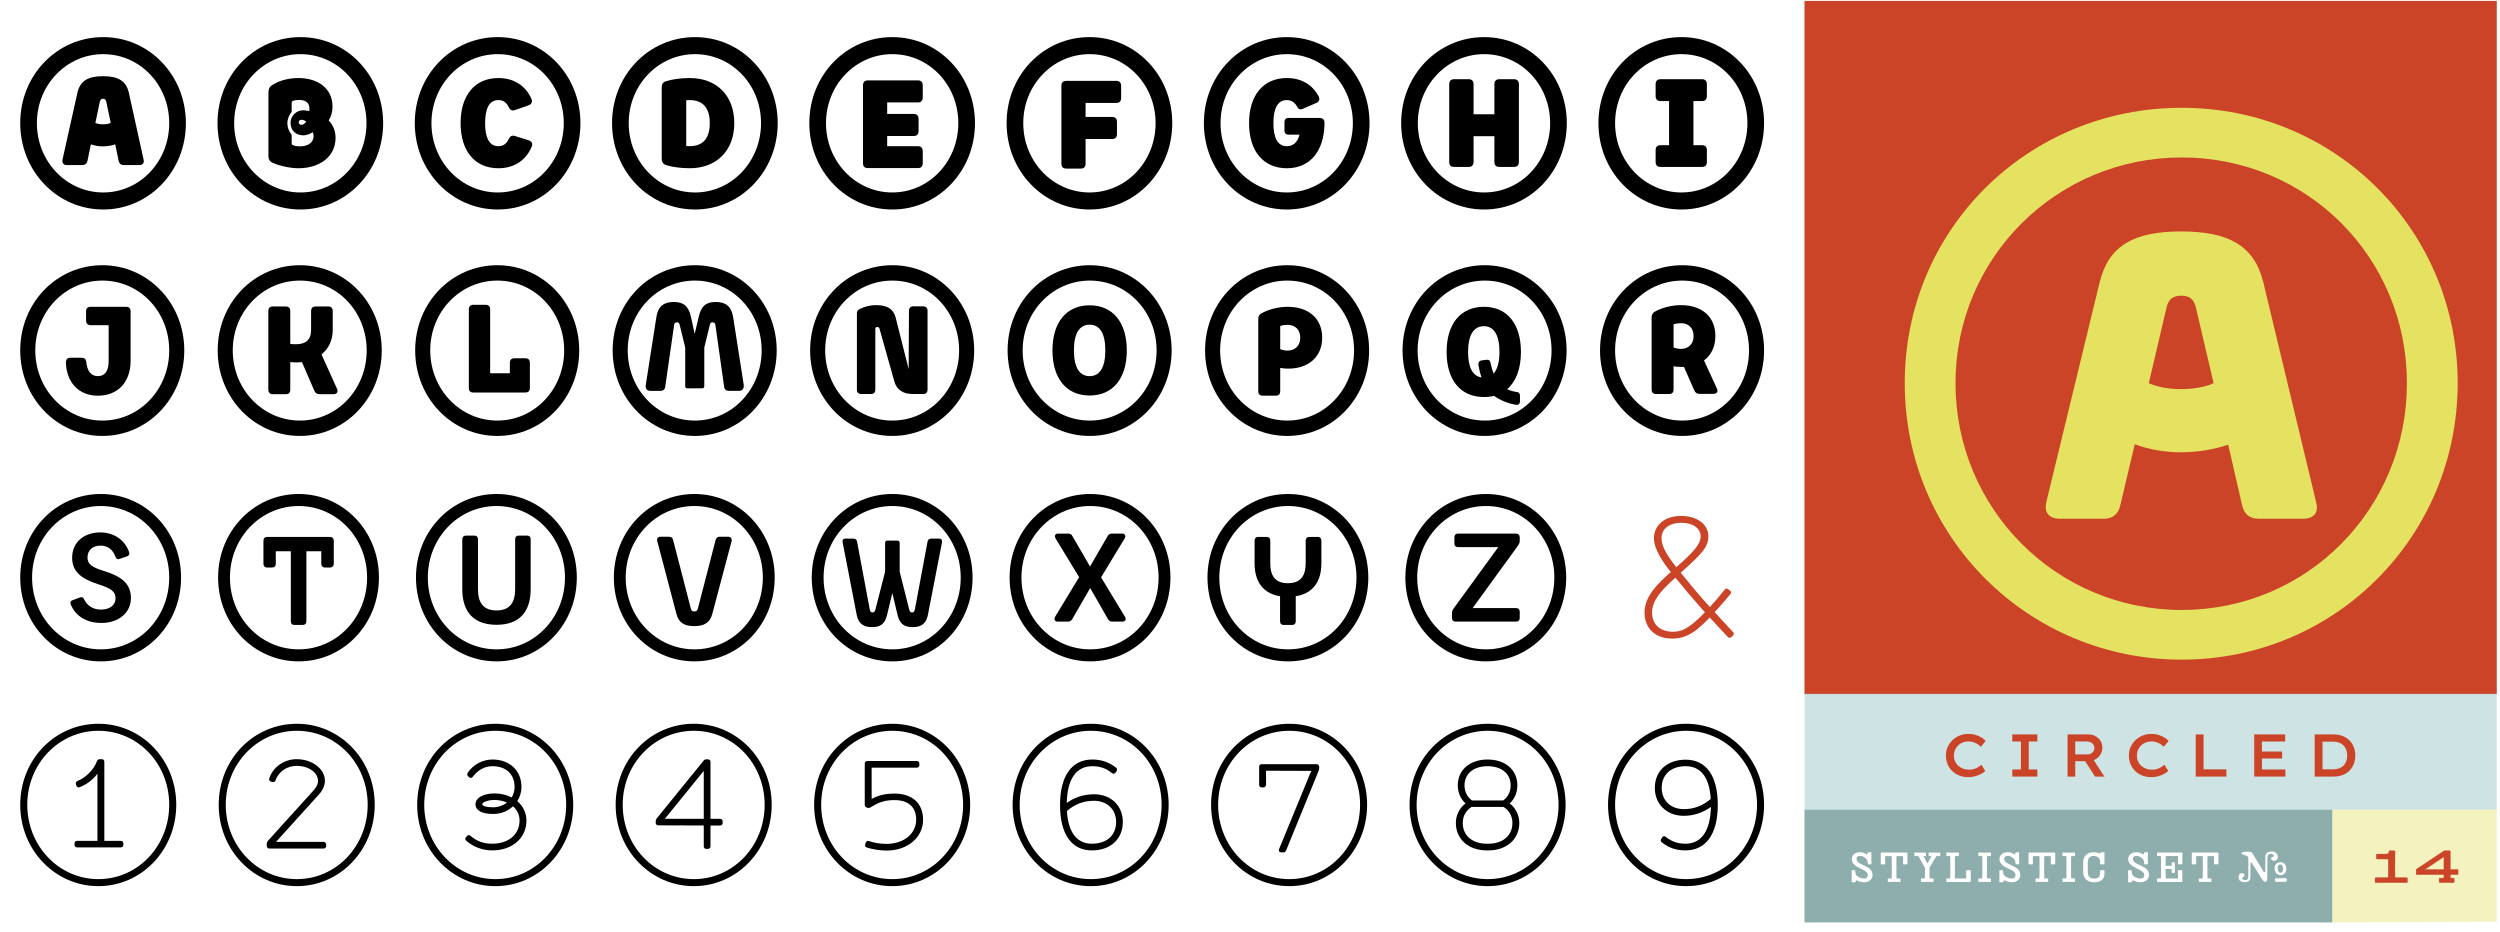 <?xml version="1.0" encoding="UTF-8"?>
<svg xmlns="http://www.w3.org/2000/svg" width="2200" height="820" xmlns:xlink="http://www.w3.org/1999/xlink" viewBox="0 0 2200 820">
  <defs>
    <filter id="e" data-name="drop-shadow-2" filterUnits="userSpaceOnUse">
      <feOffset dx="30.461" dy="30.461"/>
      <feGaussianBlur result="f" stdDeviation="9.747"/>
      <feFlood flood-color="#5e311d" flood-opacity=".2"/>
      <feComposite in2="f" operator="in"/>
      <feComposite in="SourceGraphic"/>
    </filter>
  </defs>
  <g id="a" data-name="Layer 1">
    <g>
      <path d="M90.825,32.655c40.46,0,72.744,33.517,72.744,75.707s-32.284,76-72.744,76S17.799,150.699,17.799,108.362,50.224,32.655,90.825,32.655ZM90.825,169.368c32.283,0,58.082-27.195,58.082-61.006s-25.799-60.712-58.082-60.712-58.364,27.049-58.364,60.712,25.939,61.006,58.364,61.006ZM55.017,140.409l13.111-58.801c2.397-10.731,9.728-14.553,22.556-14.553s20.301,3.822,22.697,14.553l12.97,58.801c.705,2.94-.705,4.851-3.665,4.851h-13.675c-2.538,0-4.088-1.323-4.652-3.822l-2.96-14.406c-3.384,1.176-7.19,1.764-10.714,1.764s-7.331-.588-10.714-1.764l-2.96,14.406c-.564,2.499-2.115,3.822-4.652,3.822h-13.534c-2.961,0-4.37-1.911-3.806-4.851ZM90.683,109.391c2.679,0,4.934-.441,6.767-1.176l-3.947-18.816c-.423-1.764-1.41-2.499-2.82-2.499s-2.396.735-2.819,2.499l-3.948,18.816c1.833.735,4.088,1.176,6.767,1.176Z" fill="#000" stroke-width="0"/>
      <path d="M264.427,32.655c40.46,0,72.744,33.517,72.744,75.707s-32.284,76-72.744,76-73.026-33.664-73.026-76,32.425-75.707,73.026-75.707ZM264.427,169.368c32.283,0,58.082-27.195,58.082-61.006s-25.799-60.712-58.082-60.712-58.364,27.049-58.364,60.712,25.939,61.006,58.364,61.006ZM239.756,143.202c-2.819-1.47-3.524-3.381-3.524-6.027v-55.567c0-2.793.564-4.851,3.102-6.615,6.062-3.969,14.239-6.321,23.402-6.321,17.199,0,29.887,9.261,29.887,25.138,0,4.704-1.269,8.82-3.383,12.201,3.665,3.822,6.062,8.967,6.062,15.289,0,16.317-13.675,26.754-32.707,26.754-8.177,0-18.186-2.646-22.838-4.851ZM266.824,97.042c1.551,0,3.384.294,5.357.735.141-.588.141-1.323.141-2.058,0-5.292-3.383-7.792-9.163-7.792-1.551,0-3.665.294-5.216.735-.846.294-1.269.882-1.269,1.911v7.791c-5.075,6.468-5.075,13.818,0,20.287v7.35c0,1.029.423,1.47,1.269,1.764,1.128.588,3.524,1.029,5.78,1.029,7.754,0,12.265-3.528,12.265-9.261,0-1.176-.282-2.205-.846-3.234-1.551,1.176-4.934,2.793-8.318,2.793-6.344,0-11.137-4.263-11.137-11.025,0-5.733,4.793-11.025,11.137-11.025ZM265.273,109.832c1.41,0,2.819-.882,4.229-2.793-1.551-1.176-2.82-1.617-4.088-1.617-1.551,0-2.538.882-2.538,2.205s.987,2.205,2.397,2.205Z" fill="#000" stroke-width="0"/>
      <path d="M438.03,32.655c40.46,0,72.744,33.517,72.744,75.707s-32.284,76-72.744,76-73.026-33.664-73.026-76,32.425-75.707,73.026-75.707ZM438.03,169.368c32.283,0,58.082-27.195,58.082-61.006s-25.799-60.712-58.082-60.712-58.364,27.049-58.364,60.712,25.939,61.006,58.364,61.006ZM405.323,108.362c0-24.549,12.547-39.691,33.271-39.691,13.534,0,23.825,6.615,29.041,18.229,1.128,2.646.141,4.851-2.397,5.733l-12.124,4.263c-2.538.882-4.229-.147-5.498-2.646-1.974-4.116-4.793-6.174-9.022-6.174-7.754,0-11.701,6.909-11.701,20.287s3.948,20.287,11.701,20.287c4.229,0,7.049-2.058,9.022-6.174,1.269-2.646,2.96-3.675,5.498-2.793l12.265,3.822c2.538.882,3.665,2.793,2.538,5.586-5.075,12.054-15.507,18.963-29.323,18.963-20.724,0-33.271-15.141-33.271-39.691Z" fill="#000" stroke-width="0"/>
      <path d="M611.632,32.655c40.46,0,72.744,33.517,72.744,75.707s-32.284,76-72.744,76-73.026-33.664-73.026-76,32.425-75.707,73.026-75.707ZM611.632,169.368c32.283,0,58.082-27.195,58.082-61.006s-25.799-60.712-58.082-60.712-58.364,27.049-58.364,60.712,25.939,61.006,58.364,61.006ZM586.538,145.407c-3.242-1.029-4.229-2.94-4.229-5.88v-62.476c0-2.793.846-4.704,3.806-5.586,5.639-1.764,13.111-2.793,20.864-2.793,23.402,0,39.191,15.142,39.191,39.691,0,24.403-15.789,39.691-39.191,39.691-7.754,0-15.225-1.029-20.441-2.646ZM606.698,128.648c11.701,0,17.904-6.615,17.904-20.287s-6.203-20.287-17.904-20.287c-.987,0-1.974.147-2.82.147v40.132c.846.147,1.833.294,2.82.294Z" fill="#000" stroke-width="0"/>
      <path d="M785.235,32.655c40.46,0,72.744,33.517,72.744,75.707s-32.284,76-72.744,76-73.026-33.664-73.026-76,32.425-75.707,73.026-75.707ZM785.235,169.368c32.283,0,58.082-27.195,58.082-61.006s-25.799-60.712-58.082-60.712-58.364,27.049-58.364,60.712,25.939,61.006,58.364,61.006ZM759.436,143.496v-68.356c0-2.793,1.41-4.41,4.229-4.41h44.125c2.82,0,4.229,1.617,4.229,4.41v10.584c0,2.793-1.41,4.41-4.229,4.41h-27.067v10.144h23.402c2.819,0,4.229,1.617,4.229,4.41v10.584c0,2.793-1.41,4.41-4.229,4.41h-23.402v8.967h27.067c2.82,0,4.229,1.617,4.229,4.41v10.437c0,2.94-1.41,4.41-4.229,4.41h-44.125c-2.82,0-4.229-1.47-4.229-4.41Z" fill="#000" stroke-width="0"/>
      <path d="M958.837,32.655c40.46,0,72.744,33.517,72.744,75.707s-32.283,76-72.744,76-73.025-33.664-73.025-76,32.424-75.707,73.025-75.707ZM958.837,169.368c32.284,0,58.083-27.195,58.083-61.006s-25.799-60.712-58.083-60.712-58.364,27.049-58.364,60.712,25.939,61.006,58.364,61.006ZM934.025,143.936v-68.356c0-2.793,1.41-4.41,4.229-4.41h44.125c2.82,0,4.229,1.617,4.229,4.41v10.584c0,2.793-1.41,4.41-4.229,4.41h-27.067v12.348h23.402c2.819,0,4.229,1.617,4.229,4.41v10.584c0,2.793-1.41,4.41-4.229,4.41h-23.402v21.609c0,2.94-1.41,4.41-4.229,4.41h-12.829c-2.819,0-4.229-1.47-4.229-4.41Z" fill="#000" stroke-width="0"/>
      <path d="M1132.439,32.655c40.46,0,72.744,33.517,72.744,75.707s-32.283,76-72.744,76-73.025-33.664-73.025-76,32.424-75.707,73.025-75.707ZM1132.439,169.368c32.284,0,58.083-27.195,58.083-61.006s-25.799-60.712-58.083-60.712-58.364,27.049-58.364,60.712,25.939,61.006,58.364,61.006ZM1099.169,108.362c0-24.549,12.547-39.691,33.27-39.691,12.688,0,22.416,5.733,27.914,16.023,1.41,2.646.423,4.851-1.974,5.88l-11.842,5.145c-2.538,1.176-4.088.147-5.216-2.058-1.833-3.528-4.934-5.586-8.882-5.586-7.895,0-11.842,6.909-11.842,20.287s3.947,20.287,11.842,20.287c5.498,0,9.446-3.381,11.137-10.144h-9.868c-2.115,0-3.383-1.47-3.383-3.528v-7.644c0-2.205,1.269-3.528,3.383-3.528h27.49c2.819,0,4.37,1.47,4.37,4.41-.141,24.697-12.688,39.838-33.129,39.838-20.723,0-33.27-15.141-33.27-39.691Z" fill="#000" stroke-width="0"/>
      <path d="M1306.042,32.655c40.46,0,72.744,33.517,72.744,75.707s-32.283,76-72.744,76-73.025-33.664-73.025-76,32.424-75.707,73.025-75.707ZM1306.042,169.368c32.284,0,58.083-27.195,58.083-61.006s-25.799-60.712-58.083-60.712-58.364,27.049-58.364,60.712,25.939,61.006,58.364,61.006ZM1315.064,142.467v-22.639h-18.327v22.639c0,2.94-1.551,4.41-4.229,4.41h-12.97c-2.819,0-4.229-1.47-4.229-4.41v-68.356c0-2.793,1.41-4.41,4.229-4.41h12.97c2.679,0,4.229,1.617,4.229,4.41v26.46h18.327v-26.46c0-2.793,1.551-4.41,4.229-4.41h13.111c2.679,0,4.229,1.617,4.229,4.41v68.356c0,2.94-1.55,4.41-4.229,4.41h-13.111c-2.679,0-4.229-1.47-4.229-4.41Z" fill="#000" stroke-width="0"/>
      <path d="M1479.644,32.655c40.46,0,72.744,33.517,72.744,75.707s-32.283,76-72.744,76-73.025-33.664-73.025-76,32.424-75.707,73.025-75.707ZM1479.644,169.368c32.284,0,58.083-27.195,58.083-61.006s-25.799-60.712-58.083-60.712-58.364,27.049-58.364,60.712,25.939,61.006,58.364,61.006ZM1456.948,142.467v-10.291c0-2.94,1.551-4.41,4.229-4.41h7.613v-38.809h-7.613c-2.678,0-4.229-1.617-4.229-4.41v-10.437c0-2.793,1.551-4.41,4.229-4.41h36.654c2.679,0,4.229,1.617,4.229,4.41v10.437c0,2.793-1.551,4.41-4.229,4.41h-7.613v38.809h7.613c2.679,0,4.229,1.47,4.229,4.41v10.291c0,2.94-1.551,4.41-4.229,4.41h-36.654c-2.678,0-4.229-1.47-4.229-4.41Z" fill="#000" stroke-width="0"/>
      <path d="M90.12,233.39c40.037,0,72.039,33.223,72.039,74.972s-32.001,75.266-72.039,75.266-72.321-33.37-72.321-75.266,32.143-74.972,72.321-74.972ZM90.12,370.103c32.706,0,58.787-27.489,58.787-61.741s-26.081-61.447-58.787-61.447-59.069,27.343-59.069,61.447,26.222,61.741,59.069,61.741ZM57.977,319.24c0-2.646,1.128-4.41,3.665-4.41h10.15c2.396,0,3.665,1.029,4.088,3.381.846,8.82,4.511,12.79,10.291,12.79,6.203,0,9.446-4.704,9.446-13.377v-31.458h-15.93c-2.538,0-3.947-1.617-3.947-4.116v-8.085c0-2.646,1.41-3.969,3.947-3.969h31.297c2.538,0,3.948,1.323,3.948,3.969v43.366c0,19.257-11.419,30.871-28.759,30.871-17.058,0-27.49-11.76-28.195-28.959Z" fill="#000" stroke-width="0"/>
      <path d="M263.898,233.39c40.037,0,72.039,33.223,72.039,74.972s-32.001,75.266-72.039,75.266-72.321-33.37-72.321-75.266,32.143-74.972,72.321-74.972ZM263.898,370.103c32.706,0,58.787-27.489,58.787-61.741s-26.081-61.447-58.787-61.447-59.069,27.343-59.069,61.447,26.222,61.741,59.069,61.741ZM236.126,342.908v-69.239c0-2.499,1.41-3.969,3.947-3.969h11.419c2.538,0,3.947,1.47,3.947,3.969v28.96c1.833.294,3.524.294,5.216.294,8.599,0,13.111-4.263,13.111-12.348v-16.906c0-2.499,1.269-3.969,3.948-3.969h11.278c2.537,0,3.806,1.47,3.806,3.969v16.906c0,8.82-3.665,16.317-9.868,21.315l13.675,30.283c1.269,2.793-.282,4.704-3.101,4.704h-12.406c-2.115,0-3.524-.882-4.511-3.087l-10.855-25.137c-1.551.147-3.101.294-4.793.294s-3.524-.147-5.498-.294v24.255c0,2.646-1.41,3.969-3.947,3.969h-11.419c-2.538,0-3.947-1.323-3.947-3.969Z" fill="#000" stroke-width="0"/>
      <path d="M437.677,233.39c40.037,0,72.039,33.223,72.039,74.972s-32.001,75.266-72.039,75.266-72.321-33.37-72.321-75.266,32.143-74.972,72.321-74.972ZM437.677,370.103c32.706,0,58.787-27.489,58.787-61.741s-26.081-61.447-58.787-61.447-59.069,27.343-59.069,61.447,26.222,61.741,59.069,61.741ZM412.583,341.437v-69.238c0-2.499,1.41-3.969,3.806-3.969h11.137c2.397,0,3.806,1.47,3.806,3.969v56.302h17.34v-9.114c0-2.793,1.41-4.116,3.947-4.116h9.727c2.538,0,3.948,1.323,3.948,4.116v22.05c0,2.646-1.41,3.969-3.948,3.969h-45.958c-2.397,0-3.806-1.323-3.806-3.969Z" fill="#000" stroke-width="0"/>
      <path d="M611.455,233.39c40.037,0,72.039,33.223,72.039,74.972s-32.001,75.266-72.039,75.266-72.321-33.37-72.321-75.266,32.143-74.972,72.321-74.972ZM611.455,370.103c32.706,0,58.787-27.489,58.787-61.741s-26.081-61.447-58.787-61.447-59.069,27.343-59.069,61.447,26.222,61.741,59.069,61.741ZM568.317,338.497l9.304-59.536c1.41-9.555,6.767-13.23,15.366-13.23,8.318,0,12.97,3.528,15.084,13.23l3.242,14.847,3.524-14.847c2.115-9.703,6.626-13.23,14.944-13.23,8.599,0,13.815,3.675,15.366,13.23l9.304,59.536c.423,3.234-.987,5.439-3.947,5.439h-9.304c-2.115,0-3.665-1.176-3.947-3.528l-7.754-54.685c-.282-1.617-1.128-2.058-2.538-2.058-1.128,0-1.974.441-2.256,2.058l-4.934,20.139v34.105c0,1.176-.846,1.764-1.692,1.764h-13.252c-1.128,0-1.833-.588-1.833-1.764v-34.105l-4.934-20.139c-.423-1.617-1.128-2.058-2.396-2.058s-2.115.441-2.397,2.058l-7.895,54.685c-.282,2.352-1.833,3.528-3.806,3.528h-9.304c-3.102,0-4.511-2.205-3.947-5.439Z" fill="#000" stroke-width="0"/>
      <path d="M785.234,233.39c40.037,0,72.038,33.223,72.038,74.972s-32.001,75.266-72.038,75.266-72.321-33.37-72.321-75.266,32.143-74.972,72.321-74.972ZM785.234,370.103c32.706,0,58.787-27.489,58.787-61.741s-26.081-61.447-58.787-61.447-59.069,27.343-59.069,61.447,26.222,61.741,59.069,61.741ZM754.078,342.761v-66.887c0-1.764.564-2.793,1.692-3.528,3.948-2.205,9.727-3.822,14.944-3.822,9.586,0,15.648,2.793,17.763,12.054l11.137,44.248.282-51.304c0-2.499,1.41-3.969,3.947-3.969h8.459c2.538,0,3.947,1.47,3.947,3.969v69.239c0,2.646-1.41,3.969-3.947,3.969h-9.022c-8.6,0-14.521-3.675-16.494-11.907l-12.829-45.571c-.141-1.029-.987-1.47-1.974-1.47-.423,0-.987.147-1.269.441-.423.147-.423.294-.423.735v53.803c0,2.646-1.41,3.969-3.806,3.969h-8.458c-2.678,0-3.947-1.323-3.947-3.969Z" fill="#000" stroke-width="0"/>
      <path d="M959.012,233.39c40.037,0,72.039,33.223,72.039,74.972s-32.001,75.266-72.039,75.266-72.321-33.37-72.321-75.266,32.143-74.972,72.321-74.972ZM959.012,370.103c32.707,0,58.787-27.489,58.787-61.741s-26.081-61.447-58.787-61.447-59.069,27.343-59.069,61.447,26.221,61.741,59.069,61.741ZM926.164,308.362c0-24.696,12.265-39.691,32.707-39.691s32.707,14.995,32.707,39.691-12.265,39.691-32.707,39.691-32.707-14.994-32.707-39.691ZM958.871,331c9.022,0,13.816-7.792,13.816-22.639s-4.793-22.638-13.816-22.638-13.815,7.791-13.815,22.638,4.793,22.639,13.815,22.639Z" fill="#000" stroke-width="0"/>
      <path d="M1132.791,233.39c40.037,0,72.039,33.223,72.039,74.972s-32.001,75.266-72.039,75.266-72.321-33.37-72.321-75.266,32.143-74.972,72.321-74.972ZM1132.791,370.103c32.707,0,58.787-27.489,58.787-61.741s-26.081-61.447-58.787-61.447-59.069,27.343-59.069,61.447,26.221,61.741,59.069,61.741ZM1107.274,344.23v-63.505c0-2.205.705-3.675,2.538-4.851,6.485-3.675,15.225-5.88,23.402-5.88,17.763,0,30.31,9.702,30.31,27.195,0,17.347-12.688,27.196-29.605,27.196-2.538,0-4.935-.147-7.331-.588v20.433c0,2.646-1.41,3.969-3.947,3.969h-11.56c-2.396,0-3.806-1.323-3.806-3.969ZM1132.932,308.509c6.485,0,11.278-3.969,11.278-11.319s-4.793-11.319-10.996-11.319c-2.255,0-4.793.294-6.626,1.029v20.434c2.115.735,4.229,1.176,6.344,1.176Z" fill="#000" stroke-width="0"/>
      <path d="M1306.569,233.39c40.037,0,72.039,33.223,72.039,74.972s-32.001,75.266-72.039,75.266-72.321-33.37-72.321-75.266,32.143-74.972,72.321-74.972ZM1306.569,370.103c32.707,0,58.787-27.489,58.787-61.741s-26.081-61.447-58.787-61.447-59.069,27.343-59.069,61.447,26.221,61.741,59.069,61.741ZM1273.017,309.685c0-24.697,12.265-39.691,32.847-39.691,20.441,0,32.565,14.994,32.565,39.691,0,14.847-4.37,26.167-12.124,32.782,2.538,1.323,5.499,2.058,8.459,2.499,1.833.147,2.819,1.323,2.819,3.087v5.292c0,1.911-1.269,3.087-3.102,2.94-7.331-1.029-14.662-4.263-19.736-7.938-2.679.735-5.639,1.029-8.882,1.029-20.583,0-32.847-14.848-32.847-39.691ZM1303.749,332.176c-1.269-3.528-2.114-7.35-2.819-11.466-.141-1.911.987-3.234,2.679-3.528l4.652-.588c1.974-.294,2.961.735,3.384,2.646.846,3.822,1.691,6.909,2.678,9.555,3.384-3.675,5.216-10.143,5.216-19.11,0-14.701-4.793-22.639-13.675-22.639-9.163,0-13.957,7.938-13.957,22.639,0,13.671,4.088,21.315,11.842,22.491Z" fill="#000" stroke-width="0"/>
      <path d="M1480.348,233.39c40.037,0,72.039,33.223,72.039,74.972s-32.001,75.266-72.039,75.266-72.321-33.37-72.321-75.266,32.143-74.972,72.321-74.972ZM1480.348,370.103c32.707,0,58.787-27.489,58.787-61.741s-26.081-61.447-58.787-61.447-59.069,27.343-59.069,61.447,26.221,61.741,59.069,61.741ZM1453.422,342.761v-63.505c0-2.205.846-3.675,2.538-4.851,6.485-3.675,15.225-5.88,23.402-5.88,17.763,0,30.169,9.702,30.169,27.196,0,9.555-3.807,16.905-10.009,21.462l11.278,24.549c1.41,2.793.141,4.851-2.96,4.851h-12.406c-2.115,0-3.524-1.029-4.511-3.087l-9.022-20.581h-1.833c-2.538,0-4.934-.147-7.331-.588v20.434c0,2.646-1.41,3.969-3.806,3.969h-11.56c-2.538,0-3.947-1.323-3.947-3.969ZM1479.22,307.039c6.203,0,11.137-3.969,11.137-11.319s-4.793-11.319-10.996-11.319c-2.115,0-4.652.294-6.626,1.029v20.434c2.115.735,4.37,1.176,6.485,1.176Z" fill="#000" stroke-width="0"/>
      <path d="M88.71,434.713c39.332,0,70.629,32.635,70.629,73.501,0,41.161-31.297,73.795-70.629,73.795s-70.911-32.634-70.911-73.795c0-40.867,31.579-73.501,70.911-73.501ZM88.71,571.426c33.552,0,60.197-28.078,60.197-63.211,0-34.84-26.645-62.917-60.197-62.917s-60.479,28.078-60.479,62.917c0,35.134,26.926,63.211,60.479,63.211ZM62.206,531.735c-.705-1.764-.141-2.793,1.551-3.528l6.767-2.5c1.551-.588,2.678,0,3.383,1.47,3.102,6.321,8.318,9.261,15.084,9.261,7.754,0,12.688-4.116,12.688-9.996s-3.806-8.673-15.366-12.348c-14.098-4.557-22.838-10.731-22.838-23.227,0-13.23,9.868-22.345,24.812-22.345,12.688,0,22.133,7.497,25.376,17.494.564,1.764-.282,3.087-1.833,3.528l-6.767,2.352c-1.551.588-2.82-.147-3.383-1.764-2.256-6.615-7.19-9.996-12.97-9.996-7.331,0-11.701,4.116-11.701,10.438,0,5.586,3.383,8.526,14.521,11.907,14.802,4.557,23.684,10.731,23.684,23.814,0,12.642-10.573,21.903-25.94,21.903-13.675,0-23.12-6.468-27.067-16.464Z" fill="#000" stroke-width="0"/>
      <path d="M262.841,434.713c39.332,0,70.629,32.635,70.629,73.501,0,41.161-31.297,73.795-70.629,73.795s-70.911-32.634-70.911-73.795c0-40.867,31.579-73.501,70.911-73.501ZM262.841,571.426c33.552,0,60.197-28.078,60.197-63.211,0-34.84-26.645-62.917-60.197-62.917s-60.479,28.078-60.479,62.917c0,35.134,26.926,63.211,60.479,63.211ZM255.933,546.582v-61.447h-13.252v10.878c0,2.058-1.128,3.381-3.242,3.381h-4.37c-2.115,0-3.242-1.323-3.242-3.381v-20.14c0-2.058,1.128-3.381,3.242-3.381h55.404c1.974,0,3.242,1.323,3.242,3.381v20.14c0,2.058-1.269,3.381-3.242,3.381h-4.511c-1.974,0-3.242-1.323-3.242-3.381v-10.878h-13.111v61.447c0,2.205-1.269,3.381-3.242,3.381h-7.19c-2.115,0-3.242-1.176-3.242-3.381Z" fill="#000" stroke-width="0"/>
      <path d="M436.972,434.713c39.332,0,70.629,32.635,70.629,73.501,0,41.161-31.297,73.795-70.629,73.795s-70.911-32.634-70.911-73.795c0-40.867,31.579-73.501,70.911-73.501ZM436.972,571.426c33.552,0,60.197-28.078,60.197-63.211,0-34.84-26.645-62.917-60.197-62.917s-60.479,28.078-60.479,62.917c0,35.134,26.926,63.211,60.479,63.211ZM406.803,518.358v-43.66c0-2.205,1.269-3.381,3.383-3.381h7.19c2.115,0,3.242,1.176,3.242,3.381v43.66c0,12.349,4.934,18.816,16.353,18.816,11.278,0,16.353-6.468,16.353-18.816v-43.66c0-2.205,1.128-3.381,3.242-3.381h7.19c2.115,0,3.243,1.176,3.243,3.381v43.66c0,20.581-10.432,31.459-30.028,31.459-19.737,0-30.169-10.878-30.169-31.459Z" fill="#000" stroke-width="0"/>
      <path d="M611.103,434.713c39.332,0,70.629,32.635,70.629,73.501,0,41.161-31.297,73.795-70.629,73.795s-70.911-32.634-70.911-73.795c0-40.867,31.579-73.501,70.911-73.501ZM611.103,571.426c33.552,0,60.197-28.078,60.197-63.211,0-34.84-26.645-62.917-60.197-62.917s-60.479,28.078-60.479,62.917c0,35.134,26.926,63.211,60.479,63.211ZM595.173,539.968l-16.776-63.8c-.564-2.352.564-3.822,2.82-3.822h7.613c1.974,0,3.102,1.029,3.524,2.94l15.507,59.978c.564,2.205,1.128,2.793,3.102,2.793s2.678-.588,3.242-2.793l15.507-59.978c.423-1.911,1.692-2.94,3.524-2.94h7.613c2.256,0,3.383,1.47,2.96,3.822l-16.917,63.8c-1.974,7.938-7.19,11.025-15.93,11.025-8.882,0-13.816-3.087-15.789-11.025Z" fill="#000" stroke-width="0"/>
      <path d="M785.234,434.713c39.332,0,70.629,32.635,70.629,73.501,0,41.161-31.296,73.795-70.629,73.795s-70.911-32.634-70.911-73.795c0-40.867,31.579-73.501,70.911-73.501ZM785.234,571.426c33.552,0,60.197-28.078,60.197-63.211,0-34.84-26.644-62.917-60.197-62.917s-60.479,28.078-60.479,62.917c0,35.134,26.926,63.211,60.479,63.211ZM753.937,541.29l-12.406-63.946c-.423-2.058.423-3.381,2.538-3.381h6.908c1.692,0,2.96.882,3.242,2.646l11.137,59.536c.423,2.205,1.128,2.793,2.538,2.793,1.269,0,1.974-.588,2.537-2.793l8.459-33.076v-25.285c0-1.323.705-2.058,1.974-2.058h8.881c1.128,0,1.974.735,1.974,2.058v25.285l8.318,33.076c.564,2.205,1.269,2.793,2.538,2.793,1.41,0,2.115-.588,2.538-2.793l11.137-59.536c.282-1.764,1.551-2.646,3.242-2.646h6.907c2.115,0,2.96,1.323,2.538,3.381l-12.406,63.946c-1.551,7.644-6.062,10.584-13.393,10.584s-11.419-2.793-13.252-10.584l-4.652-19.404-4.652,19.404c-1.833,7.791-5.921,10.584-13.111,10.584-7.472,0-11.983-2.94-13.534-10.584Z" fill="#000" stroke-width="0"/>
      <path d="M959.365,434.713c39.332,0,70.629,32.635,70.629,73.501,0,41.161-31.297,73.795-70.629,73.795s-70.911-32.634-70.911-73.795c0-40.867,31.579-73.501,70.911-73.501ZM959.365,571.426c33.552,0,60.197-28.078,60.197-63.211,0-34.84-26.645-62.917-60.197-62.917s-60.479,28.078-60.479,62.917c0,35.134,26.927,63.211,60.479,63.211ZM975.013,544.819l-15.648-27.343-15.79,27.343c-.846,1.47-2.255,2.205-3.806,2.205h-9.022c-2.538,0-3.524-1.911-2.256-4.263l21.146-34.84-20.724-34.105c-1.269-2.205-.423-4.263,2.115-4.263h9.022c1.692,0,2.96.735,3.666,2.205l15.507,26.754,15.507-26.754c.846-1.47,2.115-2.205,3.806-2.205h9.022c2.538,0,3.384,2.058,2.115,4.263l-20.723,34.252,21.005,34.693c1.41,2.352.423,4.263-2.256,4.263h-8.881c-1.692,0-2.96-.735-3.807-2.205Z" fill="#000" stroke-width="0"/>
      <path d="M1133.496,434.713c39.332,0,70.629,32.635,70.629,73.501,0,41.161-31.297,73.795-70.629,73.795s-70.911-32.634-70.911-73.795c0-40.867,31.579-73.501,70.911-73.501ZM1133.496,571.426c33.552,0,60.197-28.078,60.197-63.211,0-34.84-26.645-62.917-60.197-62.917s-60.479,28.078-60.479,62.917c0,35.134,26.927,63.211,60.479,63.211ZM1126.447,546.582v-21.903c-14.662-2.352-22.416-12.495-22.416-28.959v-19.846c0-2.058,1.128-3.381,3.243-3.381h7.331c2.115,0,3.243,1.323,3.243,3.381v19.846c0,11.319,4.652,17.493,15.507,17.493s15.648-6.174,15.648-17.493v-19.846c0-2.058,1.127-3.381,3.242-3.381h7.331c2.114,0,3.242,1.323,3.242,3.381v19.846c0,16.464-7.753,26.607-22.556,28.959v21.903c0,2.205-1.128,3.381-3.242,3.381h-7.331c-2.115,0-3.242-1.176-3.242-3.381Z" fill="#000" stroke-width="0"/>
      <path d="M1307.627,434.713c39.332,0,70.629,32.635,70.629,73.501,0,41.161-31.297,73.795-70.629,73.795s-70.911-32.634-70.911-73.795c0-40.867,31.579-73.501,70.911-73.501ZM1307.627,571.426c33.552,0,60.197-28.078,60.197-63.211,0-34.84-26.645-62.917-60.197-62.917s-60.479,28.078-60.479,62.917c0,35.134,26.927,63.211,60.479,63.211ZM1277.74,543.643v-3.969c0-1.47.423-2.646,1.269-3.969l39.473-54.244h-35.385c-2.115,0-3.243-1.176-3.243-3.381v-5.145c0-2.058,1.128-3.381,3.243-3.381h51.033c1.974,0,3.242,1.323,3.242,3.381v3.087c0,1.47-.564,2.646-1.41,3.969l-40.037,55.126h38.205c2.115,0,3.242,1.323,3.242,3.381v5.145c0,2.205-1.127,3.381-3.242,3.381h-53.148c-2.115,0-3.243-1.176-3.243-3.381Z" fill="#000" stroke-width="0"/>
      <path d="M1481.758,434.713c39.332,0,70.629,32.635,70.629,73.501,0,41.161-31.297,73.795-70.629,73.795s-70.911-32.634-70.911-73.795c0-40.867,31.579-73.501,70.911-73.501ZM1481.758,571.426c33.552,0,60.197-28.078,60.197-63.211,0-34.84-26.645-62.917-60.197-62.917s-60.479,28.078-60.479,62.917c0,35.134,26.927,63.211,60.479,63.211ZM1458.92,542.761v-5.88c0-2.058,1.128-3.381,3.243-3.381h15.084v-44.248c-3.102,3.822-7.049,6.762-12.265,8.379-2.115.588-3.947-.294-4.511-2.499l-1.41-4.704c-.564-2.058.141-3.528,2.255-4.41,7.472-2.793,12.97-8.82,15.507-15.289.846-2.058,1.974-3.087,4.088-3.087h6.485c2.115,0,3.243,1.323,3.243,3.381v62.477h11.842c2.115,0,3.243,1.323,3.243,3.381v5.88c0,2.205-1.128,3.381-3.243,3.381h-40.319c-2.115,0-3.243-1.176-3.243-3.381Z" fill="#fff" stroke-width="0"/>
      <path d="M86.595,636.918c38.063,0,68.514,31.605,68.514,71.296s-30.451,71.591-68.514,71.591-68.796-31.753-68.796-71.591,30.592-71.296,68.796-71.296ZM86.595,773.631c34.68,0,62.311-29.107,62.311-65.417s-27.631-65.123-62.311-65.123-62.593,28.96-62.593,65.123,27.772,65.417,62.593,65.417ZM65.59,743.349v-1.029c0-1.47.846-2.352,2.256-2.352h17.904v-59.096c-3.806,5.146-9.727,9.703-15.789,11.907-1.41.441-2.396-.147-2.82-1.617l-.282-.882c-.423-1.323,0-2.352,1.41-3.087,7.049-2.646,14.38-9.996,17.058-17.346.423-1.176,1.269-1.764,2.396-1.764h1.833c1.41,0,2.256.882,2.256,2.352v69.533h14.521c1.41,0,2.256.882,2.256,2.352v1.029c0,1.47-.846,2.352-2.256,2.352h-38.486c-1.41,0-2.256-.882-2.256-2.352Z" fill="#000" stroke-width="0"/>
      <path d="M261.255,636.918c38.063,0,68.514,31.605,68.514,71.296s-30.451,71.591-68.514,71.591-68.796-31.753-68.796-71.591,30.592-71.296,68.796-71.296ZM261.255,773.631c34.68,0,62.311-29.107,62.311-65.417s-27.631-65.123-62.311-65.123-62.593,28.96-62.593,65.123,27.772,65.417,62.593,65.417ZM234.752,744.377v-1.764c0-.882.282-1.764.846-2.499l40.319-44.542c2.679-2.94,3.948-5.88,3.948-8.379,0-7.35-8.318-13.23-18.891-13.23-8.318,0-15.789,4.999-18.468,12.643-.423,1.323-1.269,1.764-2.679,1.617l-1.128-.294c-1.41-.147-2.256-1.617-1.692-3.087,3.384-9.996,13.111-16.758,23.966-16.758,13.816,0,24.953,8.526,24.953,19.11,0,4.116-2.115,8.673-5.639,12.348l-37.359,41.308h41.87c1.269,0,2.256,1.176,2.256,2.499v1.029c0,1.323-.987,2.352-2.256,2.352h-47.791c-1.269,0-2.255-1.029-2.255-2.352Z" fill="#000" stroke-width="0"/>
      <path d="M435.915,636.918c38.063,0,68.514,31.605,68.514,71.296s-30.451,71.591-68.514,71.591-68.796-31.753-68.796-71.591,30.592-71.296,68.796-71.296ZM435.915,773.631c34.68,0,62.311-29.107,62.311-65.417s-27.631-65.123-62.311-65.123-62.594,28.96-62.594,65.123,27.772,65.417,62.594,65.417ZM410.398,739.968c-1.128-.882-1.269-2.205-.282-3.234l.705-.882c.987-1.176,2.115-1.323,3.242-.294,5.639,4.851,11.56,6.909,19.173,6.909,14.38,0,23.966-8.232,23.966-20.434,0-4.851-2.115-9.261-5.78-12.495-4.511,4.263-10.573,6.762-17.34,6.762-10.009,0-15.648-3.087-15.648-8.526,0-5.733,6.908-9.555,16.917-9.555,5.498,0,10.573,1.323,14.943,3.528,1.551-2.646,2.538-5.733,2.538-9.114,0-11.319-7.472-18.375-19.455-18.375-6.626,0-12.547,3.087-17.199,9.114-.846,1.323-2.115,1.617-3.102.735l-.987-.735c-.987-1.029-1.128-2.058-.564-3.381,5.216-7.35,13.252-11.613,21.851-11.613,15.225,0,25.517,9.849,25.517,24.255,0,4.557-1.41,8.82-3.665,12.349,4.934,4.263,8.036,10.29,8.036,17.052,0,15.436-12.406,26.313-30.028,26.313-8.599,0-16.494-2.94-22.838-8.379ZM433.8,710.42c4.793,0,9.022-1.617,12.406-4.116-3.242-1.47-7.049-2.352-11.278-2.352-5.498,0-10.573,2.058-10.573,3.822,0,1.47,3.806,2.646,9.445,2.646Z" fill="#000" stroke-width="0"/>
      <path d="M610.575,636.918c38.063,0,68.514,31.605,68.514,71.296s-30.451,71.591-68.514,71.591-68.796-31.753-68.796-71.591,30.592-71.296,68.796-71.296ZM610.575,773.631c34.68,0,62.311-29.107,62.311-65.417s-27.631-65.123-62.311-65.123-62.594,28.96-62.594,65.123,27.772,65.417,62.594,65.417ZM619.315,744.672v-18.229l-40.037-.147c-1.41,0-2.256-.882-2.256-2.352v-1.176c0-1.029.282-1.911.846-2.499l41.165-50.716c.423-.882,1.41-1.323,2.396-1.323h1.551c1.41,0,2.256.882,2.256,2.352v49.981h8.458c1.269,0,2.256,1.029,2.256,2.352v1.176c0,1.47-.846,2.352-2.256,2.352h-8.458v18.229c0,1.47-.846,2.352-2.256,2.352h-1.41c-1.41,0-2.256-.882-2.256-2.352ZM619.315,720.563v-42.19l-34.257,42.19h34.257Z" fill="#000" stroke-width="0"/>
      <path d="M785.234,636.918c38.063,0,68.514,31.605,68.514,71.296s-30.451,71.591-68.514,71.591-68.796-31.753-68.796-71.591,30.592-71.296,68.796-71.296ZM785.234,773.631c34.68,0,62.311-29.107,62.311-65.417s-27.631-65.123-62.311-65.123-62.593,28.96-62.593,65.123,27.772,65.417,62.593,65.417ZM762.96,745.848c-1.551-.441-1.974-1.617-1.551-3.087l.423-1.176c.564-1.323,1.551-1.911,2.82-1.47,4.37,1.617,10.009,2.499,15.507,2.499,15.225,0,26.081-8.967,26.081-21.315,0-11.025-6.767-17.2-19.032-17.2-8.177,0-13.534,1.617-21.005,6.321-.987.588-1.833.735-2.82.441l-.423-.147c-1.41-.441-1.974-1.176-1.974-2.499v-36.163c0-1.47.846-2.352,2.256-2.352h43.562c1.41,0,2.256.882,2.256,2.352v1.176c0,1.323-.987,2.352-2.256,2.352h-39.755v27.49c6.062-3.234,11.983-4.704,20.16-4.704,15.648,0,25.094,8.673,25.094,22.933,0,15.729-13.534,27.195-32.143,27.195-5.639,0-12.265-1.029-17.199-2.646Z" fill="#000" stroke-width="0"/>
      <path d="M959.894,636.918c38.063,0,68.514,31.605,68.514,71.296s-30.451,71.591-68.514,71.591-68.796-31.753-68.796-71.591,30.592-71.296,68.796-71.296ZM959.894,773.631c34.68,0,62.312-29.107,62.312-65.417s-27.631-65.123-62.312-65.123-62.593,28.96-62.593,65.123,27.772,65.417,62.593,65.417ZM932.827,708.362c0-25.432,10.291-39.985,28.336-39.985,7.895,0,14.521,2.205,20.865,7.056,1.127.735,1.269,2.058.423,3.381l-.705,1.029c-.987,1.176-2.115,1.323-3.242.441-5.357-4.263-10.573-6.027-17.34-6.027-14.098,0-21.992,11.319-22.415,32.34,6.908-4.998,15.084-7.644,23.966-7.644,14.943,0,25.376,9.996,25.376,24.403,0,14.994-10.855,24.99-27.208,24.99-18.045,0-28.054-14.406-28.054-39.985ZM960.881,742.467c13.111,0,21.287-7.351,21.287-19.11,0-11.025-7.895-18.669-19.455-18.669-8.881,0-16.635,2.793-23.825,8.967,1.128,18.816,8.74,28.813,21.992,28.813Z" fill="#000" stroke-width="0"/>
      <path d="M1134.554,636.918c38.063,0,68.514,31.605,68.514,71.296s-30.451,71.591-68.514,71.591-68.796-31.753-68.796-71.591,30.592-71.296,68.796-71.296ZM1134.554,773.631c34.68,0,62.312-29.107,62.312-65.417s-27.631-65.123-62.312-65.123-62.593,28.96-62.593,65.123,27.772,65.417,62.593,65.417ZM1125.531,747.318l27.631-67.181.846-1.911c-.564.147-1.269.147-1.974.147l-37.922-.147v12.349c0,1.323-.987,2.352-2.397,2.352h-1.41c-1.41,0-2.255-.882-2.255-2.352v-15.876c0-1.323.846-2.205,2.255-2.205h48.355c1.269,0,2.255,1.029,2.255,2.499v.735c0,.882-.141,1.617-.423,2.352l-28.759,70.415c-.563,1.176-1.41,1.617-2.537,1.617h-1.692c-1.692,0-2.538-1.323-1.974-2.793Z" fill="#000" stroke-width="0"/>
      <path d="M1309.213,636.918c38.063,0,68.514,31.605,68.514,71.296s-30.451,71.591-68.514,71.591-68.796-31.753-68.796-71.591,30.592-71.296,68.796-71.296ZM1309.213,773.631c34.68,0,62.312-29.107,62.312-65.417s-27.631-65.123-62.312-65.123-62.593,28.96-62.593,65.123,27.772,65.417,62.593,65.417ZM1281.159,724.238c0-6.909,3.102-13.083,8.458-17.199-4.37-4.116-6.767-9.703-6.767-15.876,0-13.671,10.573-22.786,26.222-22.786s26.222,9.114,26.222,22.786c0,6.174-2.396,11.76-6.767,15.876,5.357,4.116,8.458,10.29,8.458,17.199,0,14.553-11.56,24.402-27.913,24.108-16.353.294-27.913-9.555-27.913-24.108ZM1309.072,742.467c12.97.294,21.852-6.909,21.852-18.229,0-6.027-2.679-10.878-7.754-14.112h-28.195c-5.075,3.234-7.753,8.085-7.753,14.112,0,11.319,8.881,18.522,21.851,18.229ZM1295.397,704.393h27.35c4.229-2.94,6.626-7.644,6.626-13.23,0-10.291-7.895-16.905-20.301-16.905s-20.3,6.615-20.3,16.905c0,5.586,2.396,10.29,6.625,13.23Z" fill="#000" stroke-width="0"/>
      <path d="M1483.873,636.918c38.063,0,68.514,31.605,68.514,71.296s-30.451,71.591-68.514,71.591-68.796-31.753-68.796-71.591,30.592-71.296,68.796-71.296ZM1483.873,773.631c34.68,0,62.312-29.107,62.312-65.417s-27.631-65.123-62.312-65.123-62.593,28.96-62.593,65.123,27.772,65.417,62.593,65.417ZM1462.445,741.29c-1.128-.882-1.41-2.058-.423-3.234l.705-1.176c.846-1.176,1.974-1.323,3.102-.441,5.498,4.263,10.714,6.027,17.34,6.027,14.098,0,21.992-11.319,22.416-32.341-7.049,4.998-15.084,7.791-23.825,7.791-14.943,0-25.517-10.143-25.517-24.549,0-14.995,10.855-24.844,27.208-24.844,18.045,0,28.195,14.259,28.195,39.838,0,25.432-10.291,39.985-28.477,39.985-8.036,0-14.661-2.205-20.723-7.056ZM1481.758,712.037c8.881,0,16.635-2.94,23.684-8.967-1.128-18.816-8.6-28.812-21.992-28.812-12.97,0-21.146,7.35-21.146,19.11,0,11.025,7.895,18.669,19.455,18.669Z" fill="#000" stroke-width="0"/>
    </g>
  </g>
  <g id="d" data-name="Chart Letters">
    <g>
      <rect x="1587.947" y=".786" width="609.219" height="610" fill="#cb4427" stroke-width="0"/>
      <g filter="url(#e)">
        <path d="M1889.476,64.388c134.953,0,242.821,107.393,242.821,242.347s-107.868,243.297-242.821,243.297-243.772-107.868-243.772-243.297,108.343-242.347,243.772-242.347ZM1889.476,506.313c110.244,0,198.153-88.86,198.153-199.579s-87.91-198.629-198.153-198.629-199.104,88.385-199.104,198.629,88.385,199.579,199.104,199.579ZM1770.203,411.751l47.043-193.877c8.078-32.788,30.887-44.667,71.753-44.667s64.15,11.88,72.229,44.667l46.569,193.877c2.376,8.553-1.901,14.256-11.405,14.256h-39.44c-7.603,0-12.355-3.802-14.256-11.405l-12.354-53.696c-12.83,4.277-27.562,6.653-41.342,6.653-14.256,0-28.511-2.376-40.866-7.128l-12.83,54.171c-1.9,7.603-6.652,11.405-14.256,11.405h-38.965c-9.503,0-13.781-5.703-11.879-14.256ZM1889,311.961c10.93,0,21.384-1.9,28.512-5.227l-15.682-67.002c-1.9-7.128-5.702-9.979-12.83-9.979s-10.929,2.851-12.83,9.979l-15.681,67.002c7.603,3.326,17.107,5.227,28.511,5.227Z" fill="#e5e161" stroke-width="0"/>
      </g>
    </g>
  </g>
  <g id="h" data-name="Isolation Mode">
    <rect x="1587.947" y="610.4" width="609.219" height="102.089" fill="#9fc9c8" opacity=".5" stroke-width="0"/>
    <rect x="1587.947" y="712.489" width="464.569" height="99.254" fill="#8eadad" stroke-width="0"/>
    <polygon points="2052.516 712.489 2052.516 811.743 2197.165 811.032 2197.165 712.489 2052.516 712.489" fill="#e5e161" opacity=".4" stroke-width="0"/>
  </g>
  <g id="i" data-name="&amp;lt;Layer&amp;gt;">
    <g>
      <path d="M1732.178,683.918c-2.827,0-5.441-.459-7.844-1.378-2.403-.918-4.497-2.226-6.281-3.922-1.785-1.696-3.172-3.718-4.161-6.068-.989-2.35-1.484-4.938-1.484-7.765,0-2.72.521-5.229,1.563-7.525,1.042-2.297,2.473-4.302,4.293-6.016,1.819-1.714,3.939-3.048,6.36-4.002,2.419-.954,5.008-1.431,7.764-1.431,2.049,0,4.019.283,5.91.848,1.89.566,3.622,1.308,5.194,2.227,1.572.919,2.871,1.943,3.896,3.074l-4.24,5.194c-1.025-.989-2.103-1.828-3.233-2.518-1.131-.688-2.341-1.227-3.631-1.616-1.29-.389-2.659-.583-4.107-.583-1.661,0-3.269.292-4.823.875-1.555.583-2.915,1.422-4.081,2.517-1.166,1.096-2.094,2.403-2.783,3.922-.689,1.52-1.033,3.215-1.033,5.088,0,1.944.344,3.684,1.033,5.22.689,1.537,1.651,2.845,2.889,3.922,1.236,1.078,2.667,1.908,4.293,2.491,1.625.583,3.374.875,5.247.875,1.554,0,2.985-.212,4.293-.636,1.307-.424,2.491-.962,3.551-1.617,1.06-.653,2.032-1.369,2.915-2.146l3.339,5.512c-.919.883-2.146,1.749-3.683,2.597-1.537.848-3.278,1.537-5.221,2.067-1.943.53-3.922.795-5.936.795Z" fill="#cb4427" stroke-width="0"/>
      <path d="M1770.815,683.389v-6.254h7.579v-24.592h-7.579v-6.254h22.048v6.254h-7.579v24.592h7.579v6.254h-22.048Z" fill="#cb4427" stroke-width="0"/>
      <path d="M1819.469,683.389v-37.101h18.338c2.296,0,4.38.513,6.254,1.537,1.872,1.025,3.347,2.421,4.425,4.188,1.078,1.767,1.617,3.763,1.617,5.989,0,2.191-.566,4.187-1.696,5.989-1.131,1.802-2.65,3.233-4.558,4.293-1.908,1.061-4.028,1.59-6.36,1.59h-11.289v13.515h-6.731ZM1826.2,663.885h11.077c1.095,0,2.075-.256,2.941-.769.866-.512,1.555-1.201,2.067-2.067.512-.865.768-1.828.768-2.889,0-1.095-.283-2.066-.848-2.915-.566-.848-1.343-1.519-2.332-2.014-.99-.494-2.12-.742-3.392-.742h-10.282v11.396ZM1843.637,683.389l-10.706-16.748,7.208-1.325,11.766,18.126-8.268-.053Z" fill="#cb4427" stroke-width="0"/>
      <path d="M1893.192,683.918c-2.827,0-5.441-.459-7.844-1.378-2.403-.918-4.497-2.226-6.281-3.922-1.785-1.696-3.172-3.718-4.161-6.068-.989-2.35-1.484-4.938-1.484-7.765,0-2.72.521-5.229,1.563-7.525,1.042-2.297,2.473-4.302,4.293-6.016,1.819-1.714,3.939-3.048,6.36-4.002,2.419-.954,5.008-1.431,7.764-1.431,2.049,0,4.019.283,5.91.848,1.89.566,3.622,1.308,5.194,2.227,1.572.919,2.871,1.943,3.896,3.074l-4.24,5.194c-1.025-.989-2.103-1.828-3.233-2.518-1.131-.688-2.341-1.227-3.631-1.616-1.29-.389-2.659-.583-4.107-.583-1.661,0-3.269.292-4.823.875-1.555.583-2.915,1.422-4.081,2.517-1.166,1.096-2.094,2.403-2.783,3.922-.689,1.52-1.033,3.215-1.033,5.088,0,1.944.344,3.684,1.033,5.22.689,1.537,1.651,2.845,2.889,3.922,1.236,1.078,2.667,1.908,4.293,2.491,1.625.583,3.374.875,5.247.875,1.554,0,2.985-.212,4.293-.636,1.307-.424,2.491-.962,3.551-1.617,1.06-.653,2.032-1.369,2.915-2.146l3.339,5.512c-.919.883-2.146,1.749-3.683,2.597-1.537.848-3.278,1.537-5.221,2.067-1.943.53-3.922.795-5.936.795Z" fill="#cb4427" stroke-width="0"/>
      <path d="M1932.253,683.389v-37.101h6.89v30.74h20.087v6.36h-26.977Z" fill="#cb4427" stroke-width="0"/>
      <path d="M1983.715,683.389v-37.101h27.242v6.254h-20.458v24.592h20.67v6.254h-27.454ZM1987.107,667.488v-6.148h21.147v6.148h-21.147Z" fill="#cb4427" stroke-width="0"/>
      <path d="M2036.927,683.389v-37.101h16.589c2.968,0,5.626.46,7.977,1.378,2.349.919,4.363,2.226,6.042,3.922,1.678,1.696,2.95,3.667,3.816,5.91.865,2.244,1.298,4.69,1.298,7.34,0,2.686-.433,5.159-1.298,7.42-.866,2.261-2.129,4.222-3.79,5.883s-3.675,2.95-6.042,3.869c-2.368.919-5.035,1.378-8.003,1.378h-16.589ZM2043.816,678.035l-.53-1.007h9.964c2.014,0,3.79-.3,5.327-.901,1.537-.6,2.817-1.449,3.842-2.544,1.024-1.095,1.802-2.376,2.332-3.842.53-1.466.795-3.101.795-4.903,0-1.766-.265-3.392-.795-4.876-.53-1.484-1.316-2.773-2.358-3.869-1.042-1.095-2.324-1.943-3.842-2.544-1.52-.6-3.286-.901-5.3-.901h-10.123l.689-.901v26.288Z" fill="#cb4427" stroke-width="0"/>
    </g>
    <path d="M1447.164,539.033c0-13.59,10.419-24.462,23.103-35.637-8.003-10.117-14.798-20.687-14.798-29.747,0-11.174,9.061-19.63,24.009-19.63,14.194,0,23.858,7.55,23.858,17.818,0,9.362-4.982,14.949-24.311,32.164,8.153,9.966,16.157,19.781,25.67,30.2,4.983-5.437,9.664-11.023,12.835-15.101.906-1.208,1.963-1.51,3.02-.755l1.812,1.359c1.208.906,1.359,1.812.453,3.02-3.473,4.229-8.607,10.269-13.893,16.006l16.157,17.516c.906,1.057.906,2.114,0,3.02l-1.51,1.359c-1.057,1.057-2.265.906-3.171-.151l-15.855-17.063c-3.774,3.926-7.398,7.399-10.721,10.117-6.645,5.285-13.137,8.305-21.593,8.456-15.251.302-25.066-8.909-25.066-22.952ZM1472.23,555.945c6.946,0,11.778-2.718,17.365-7.097,3.171-2.567,6.946-6.04,10.722-9.966-9.514-10.721-18.271-20.989-25.973-30.502-11.778,10.419-20.536,19.781-20.536,30.653,0,10.721,7.399,16.912,18.422,16.912ZM1475.099,499.169c15.251-13.439,21.442-20.234,21.442-27.181s-6.644-11.929-16.912-11.929c-11.174,0-17.516,5.738-17.516,13.59,0,7.55,5.737,16.157,12.985,25.52Z" fill="#cb4427" stroke-width="0"/>
    <g>
      <path d="M1640.397,776.427c-2.146,0-4.551-.666-6.697-1.812-.148-.074-.259-.111-.333.111l-.481,1.295c-.074.185-.185.37-.407.37h-2.701c-.222,0-.37-.148-.37-.37l.111-3.811-.111-6.068c0-.222.148-.37.37-.37h2.405c.222,0,.333.148.37.37l.259,2.146c.111,1.221.74,2.22,1.961,3.034,1.666,1.11,3.812,1.776,5.625,1.776,2.701,0,3.256-1.776,3.256-3.071,0-5.957-14.135-5.439-14.135-14.246,0-2.183,1.851-5.846,7.327-5.846,2.368,0,4.218.888,5.847,1.961.074.074.296.148.37-.037l.592-1.517c.074-.185.185-.37.407-.37h2.442c.185,0,.37.185.37.37l-.111,3.182.111,6.697c0,.223-.185.37-.37.37h-2.405c-.222,0-.333-.147-.37-.37l-.222-1.776c-.37-2.812-3.515-5.217-6.661-5.217-3.071,0-3.108,1.85-3.108,2.553,0,6.253,14.135,5.069,14.135,14.246,0,3.553-3.034,6.401-7.475,6.401Z" fill="#fff" stroke-width="0"/>
      <path d="M1678.175,760.59h-3.146c-.222,0-.37-.147-.37-.37l.074-6.438c0-.222-.148-.37-.37-.37h-5.069c-.222,0-.37.148-.37.37l-.074,4.589v9.62l.074,4.848c0,.111.074.185.185.185l2.886.074c.222,0,.37.148.37.37v2.294c0,.223-.148.37-.37.37l-5.18-.111-5.18.111c-.222,0-.37-.147-.37-.37v-2.294c0-.222.148-.37.37-.37l2.886-.074c.111,0,.185-.074.185-.185l.074-4.848v-9.62l-.074-4.589c0-.222-.148-.37-.37-.37h-5.069c-.222,0-.37.148-.37.37l.074,6.438c0,.223-.148.37-.37.37h-3.145c-.222,0-.37-.147-.37-.37v-9.62c0-.223.148-.37.37-.37h22.72c.222,0,.37.147.37.37v9.62c0,.223-.148.37-.37.37Z" fill="#fff" stroke-width="0"/>
      <path d="M1707.072,753.338l-2.998.074c-.111,0-.148.111-.185.185l-2.997,4.995-2.886,4.848v4.551l.074,4.773c0,.111.074.186.185.186l2.886.074c.222,0,.37.148.37.37v2.368c0,.223-.148.37-.37.37l-5.254-.111-5.106.111c-.222,0-.37-.147-.37-.37v-2.368c0-.222.148-.37.37-.37l2.886-.074c.111,0,.185-.074.185-.186l.074-4.773v-4.366l-2.849-5.032-2.812-4.995c-.037-.074-.074-.185-.185-.185l-3.146-.074c-.222,0-.37-.148-.37-.37v-2.368c0-.223.148-.37.37-.37l4.7.111,4.81-.111c.222,0,.37.147.37.37v2.405c0,.222-.148.37-.37.37l-1.554.037c-.111,0-.222.111-.185.185l2.553,4.773.777,1.332c.037.111.111.111.185,0l.777-1.332,2.627-4.773c.037-.074-.074-.185-.185-.185l-1.924-.037c-.222,0-.37-.148-.37-.37v-2.405c0-.223.148-.37.37-.37l4.773.111,4.773-.111c.222,0,.37.147.37.37v2.368c0,.222-.185.37-.37.37Z" fill="#fff" stroke-width="0"/>
      <path d="M1733.896,776.131h-20.795c-.222,0-.37-.147-.37-.37v-2.294c0-.222.148-.37.37-.37l2.96-.074c.111,0,.185-.074.185-.185v-14.468l-.074-4.773c0-.111-.074-.185-.185-.185l-2.886-.111c-.222,0-.37-.148-.37-.37v-2.331c0-.223.148-.37.37-.37l4.403.111,5.958-.111c.222,0,.37.147.37.37v2.331c0,.222-.148.37-.37.37l-2.886.111c-.111,0-.185.074-.185.185l-.074,4.773v14.283c0,.222.148.37.37.37h9.14c.222,0,.37-.148.37-.37v-6.512c0-.222.148-.37.37-.37h3.33c.222,0,.37.148.37.37v9.62c0,.223-.148.37-.37.37Z" fill="#fff" stroke-width="0"/>
      <path d="M1751.656,776.131l-5.217-.111-5.144.111c-.222,0-.37-.147-.37-.37v-2.368c0-.222.148-.37.37-.37l2.886-.074c.111,0,.185-.074.185-.186l.074-4.773v-9.62l-.074-4.773c0-.111-.074-.185-.185-.185l-2.886-.074c-.222,0-.37-.148-.37-.37v-2.368c0-.223.148-.37.37-.37l5.144.111,5.217-.111c.222,0,.37.147.37.37v2.368c0,.222-.148.37-.37.37l-2.886.074c-.111,0-.185.074-.185.185l-.074,4.773v9.62l.074,4.773c0,.111.074.186.185.186l2.886.074c.222,0,.37.148.37.37v2.368c0,.223-.148.37-.37.37Z" fill="#fff" stroke-width="0"/>
      <path d="M1770.415,776.427c-2.146,0-4.551-.666-6.697-1.812-.148-.074-.259-.111-.333.111l-.481,1.295c-.074.185-.185.37-.407.37h-2.701c-.222,0-.37-.148-.37-.37l.111-3.811-.111-6.068c0-.222.148-.37.37-.37h2.405c.222,0,.333.148.37.37l.259,2.146c.111,1.221.74,2.22,1.961,3.034,1.665,1.11,3.812,1.776,5.625,1.776,2.701,0,3.256-1.776,3.256-3.071,0-5.957-14.135-5.439-14.135-14.246,0-2.183,1.85-5.846,7.327-5.846,2.368,0,4.218.888,5.846,1.961.074.074.296.148.37-.037l.592-1.517c.074-.185.185-.37.407-.37h2.442c.185,0,.37.185.37.37l-.111,3.182.111,6.697c0,.223-.185.37-.37.37h-2.405c-.222,0-.333-.147-.37-.37l-.222-1.776c-.37-2.812-3.516-5.217-6.661-5.217-3.071,0-3.108,1.85-3.108,2.553,0,6.253,14.135,5.069,14.135,14.246,0,3.553-3.034,6.401-7.475,6.401Z" fill="#fff" stroke-width="0"/>
      <path d="M1808.193,760.59h-3.146c-.222,0-.37-.147-.37-.37l.074-6.438c0-.222-.148-.37-.37-.37h-5.069c-.222,0-.37.148-.37.37l-.074,4.589v9.62l.074,4.848c0,.111.074.185.185.185l2.886.074c.222,0,.37.148.37.37v2.294c0,.223-.148.37-.37.37l-5.18-.111-5.18.111c-.222,0-.37-.147-.37-.37v-2.294c0-.222.148-.37.37-.37l2.886-.074c.111,0,.185-.074.185-.185l.074-4.848v-9.62l-.074-4.589c0-.222-.148-.37-.37-.37h-5.069c-.222,0-.37.148-.37.37l.074,6.438c0,.223-.148.37-.37.37h-3.145c-.222,0-.37-.147-.37-.37v-9.62c0-.223.148-.37.37-.37h22.72c.222,0,.37.147.37.37v9.62c0,.223-.148.37-.37.37Z" fill="#fff" stroke-width="0"/>
      <path d="M1825.693,776.131l-5.217-.111-5.144.111c-.222,0-.37-.147-.37-.37v-2.368c0-.222.148-.37.37-.37l2.886-.074c.111,0,.185-.074.185-.186l.074-4.773v-9.62l-.074-4.773c0-.111-.074-.185-.185-.185l-2.886-.074c-.222,0-.37-.148-.37-.37v-2.368c0-.223.148-.37.37-.37l5.144.111,5.217-.111c.222,0,.37.147.37.37v2.368c0,.222-.148.37-.37.37l-2.886.074c-.111,0-.185.074-.185.185l-.074,4.773v9.62l.074,4.773c0,.111.074.186.185.186l2.886.074c.222,0,.37.148.37.37v2.368c0,.223-.148.37-.37.37Z" fill="#fff" stroke-width="0"/>
      <path d="M1851.593,760.59h-3.145c-.222,0-.37-.147-.37-.37v-1.702c0-3.959-2.775-5.291-5.625-5.291-3.811,0-5.18,2.109-5.18,6.253v7.474c0,4.034,1.48,6.18,5.55,6.18,4.625,0,5.143-2.183,5.217-5.217l.037-1.776c0-.186.148-.37.37-.37h3.108c.185,0,.333.148.37.37v2.738c.037,4.403-2.96,7.548-9.103,7.548-5.254,0-9.621-3.071-9.621-8.732v-9.028c0-5.587,3.885-8.732,9.25-8.732,1.887,0,4.033.443,5.587,1.479l.333-1.073c.074-.185.148-.37.37-.37h2.849c.222,0,.37.148.37.37l-.074,3.626.074,6.253c0,.223-.148.37-.37.37Z" fill="#fff" stroke-width="0"/>
      <path d="M1883.671,776.427c-2.146,0-4.551-.666-6.697-1.812-.148-.074-.259-.111-.333.111l-.481,1.295c-.074.185-.185.37-.407.37h-2.701c-.222,0-.37-.148-.37-.37l.111-3.811-.111-6.068c0-.222.148-.37.37-.37h2.405c.222,0,.333.148.37.37l.259,2.146c.111,1.221.74,2.22,1.961,3.034,1.665,1.11,3.812,1.776,5.625,1.776,2.701,0,3.256-1.776,3.256-3.071,0-5.957-14.135-5.439-14.135-14.246,0-2.183,1.85-5.846,7.327-5.846,2.368,0,4.218.888,5.846,1.961.074.074.296.148.37-.037l.592-1.517c.074-.185.185-.37.407-.37h2.442c.185,0,.37.185.37.37l-.111,3.182.111,6.697c0,.223-.185.37-.37.37h-2.405c-.222,0-.333-.147-.37-.37l-.222-1.776c-.37-2.812-3.516-5.217-6.661-5.217-3.071,0-3.108,1.85-3.108,2.553,0,6.253,14.135,5.069,14.135,14.246,0,3.553-3.034,6.401-7.475,6.401Z" fill="#fff" stroke-width="0"/>
      <path d="M1920.079,776.131h-21.536c-.222,0-.37-.147-.37-.37v-2.294c0-.222.148-.37.37-.37l2.886-.074c.111,0,.185-.074.185-.185l.074-4.848v-9.62l-.074-4.848c0-.111-.074-.185-.185-.185l-2.886-.074c-.222,0-.37-.148-.37-.37v-2.294c0-.223.148-.37.37-.37h21.536c.222,0,.37.147.37.37v9.62c0,.223-.148.37-.37.37h-3.145c-.222,0-.37-.147-.37-.37l.074-6.512c0-.222-.148-.37-.37-.37h-10.065c-.222,0-.37.147-.37.37l-.074,4.663v3.367c0,.111.074.185.185.185h4.958c.074,0,.185-.074.185-.185v-2.517c0-.222.148-.37.37-.37h2.072c.185,0,.37.148.37.37l-.074,3.997.074,4.514c0,.222-.185.37-.37.37h-2.072c-.222,0-.37-.148-.37-.37v-2.886c0-.111-.111-.185-.185-.185h-4.958c-.111,0-.185.074-.185.185v3.145l.074,4.663c0,.222.148.37.37.37h10.065c.222,0,.37-.148.37-.37l-.074-6.512c0-.222.148-.37.37-.37h3.145c.222,0,.37.148.37.37v9.62c0,.223-.148.37-.37.37Z" fill="#fff" stroke-width="0"/>
      <path d="M1951.862,760.59h-3.146c-.222,0-.37-.147-.37-.37l.074-6.438c0-.222-.148-.37-.37-.37h-5.069c-.222,0-.37.148-.37.37l-.074,4.589v9.62l.074,4.848c0,.111.074.185.185.185l2.886.074c.222,0,.37.148.37.37v2.294c0,.223-.148.37-.37.37l-5.18-.111-5.18.111c-.222,0-.37-.147-.37-.37v-2.294c0-.222.148-.37.37-.37l2.886-.074c.111,0,.185-.074.185-.185l.074-4.848v-9.62l-.074-4.589c0-.222-.148-.37-.37-.37h-5.069c-.222,0-.37.148-.37.37l.074,6.438c0,.223-.148.37-.37.37h-3.145c-.222,0-.37-.147-.37-.37v-9.62c0-.223.148-.37.37-.37h22.72c.222,0,.37.147.37.37v9.62c0,.223-.148.37-.37.37Z" fill="#fff" stroke-width="0"/>
      <path d="M1993.45,754.633c0-1.961.222-3.33,1.961-4.478,1.184-.777,2.59-.814,4.292-.814,2.627,0,4.811,2.368,4.811,4.663,0,2.072-1.48,3.552-3.552,3.552-1.036,0-2.405-.74-2.405-1.887,0-1.961,2.294-.925,2.294-2.517,0-1.332-1.184-1.776-2.331-1.776-3.515,0-3.182,3.034-3.182,5.587,0,4.255-.148,8.474-.148,12.729,0,.629.037,1.222.037,1.851,0,1.147.037,4.588-1.702,4.588-1.369,0-2.665-2.072-3.331-3.071-1.147-1.665-2.183-3.441-3.219-5.18-.777-1.333-5.032-8.03-5.439-8.511-.111-.148-.37-.481-.629-.481-.555,0-.481,1.11-.481,1.443v1.887l-.074,10.028c0,1.146-.481,2.257-1.333,2.997-1.036.925-2.368,1.036-3.7,1.036-2.627,0-5.402-1.185-5.402-4.219,0-1.591.666-3.663,2.665-3.663,1.332,0,2.516.407,2.516,1.924,0,1.776-1.813.999-1.813,2.664,0,1.11,1.332,1.517,2.257,1.517.777,0,1.554,0,2.146-.592.555-.555.814-1.443.814-2.257l.037-16.17c.037-1.702-1.295-2.405-2.701-2.849-1.554-.481-3.219-.666-3.219-1.591,0-1.406,2.553-1.48,3.552-1.48,1.48,0,3.034-.074,4.515.111.629.074.962.407,1.258.925l10.139,16.725c.074.148.518.259.666.259.37,0,.703-.444.703-.777v-12.174ZM2001.664,764.105c0-2.997,1.924-5.365,5.032-5.365,3.293,0,5.292,2.627,5.292,5.772,0,2.96-1.776,5.587-4.958,5.587-3.552,0-5.365-2.664-5.365-5.994ZM2012.358,774.54c0,1.11-.037,1.332-1.184,1.369-2.664.074-5.328.148-7.992.148-1.147,0-1.258-.999-1.258-1.887,0-.296,0-.999.37-1.11.222-.037.814-.074,1.036-.11.888-.037,1.776-.037,2.627-.074,1.776-.074,3.589-.185,5.366-.148.777.037.962.186,1.036.814v.999ZM2009.028,764.549c0-1.85-.407-3.774-2.664-3.774-1.739,0-2.035,1.85-2.035,3.219,0,1.332.74,3.996,2.368,3.996,1.998,0,2.331-1.85,2.331-3.441Z" fill="#fff" stroke-width="0"/>
    </g>
    <g>
      <path d="M2118.434,776.298c0,.267-.134.4-.4.4l-13.44-.12-14.12.12c-.267,0-.4-.133-.4-.4v-3.44c0-.266.133-.4.4-.4l11-.08c.133,0,.2-.066.2-.2l.08-4.28v-9.8l-.08-2c0-.133-.067-.2-.2-.2h-9.84c-.267,0-.4-.133-.4-.4v-3.52c0-.266.146-.4.44-.4h8.16c.56,0,1.006-.08,1.34-.24.333-.16.593-.366.78-.62.186-.253.306-.526.36-.82.054-.293.093-.56.12-.8,0-.266.133-.399.4-.399h4.36c.266,0,.4.134.4.399l-.08,8.4v10.4l.08,4.28c0,.134.066.2.2.2l10.24.08c.266,0,.4.134.4.4v3.44Z" fill="#cb4427" stroke="#cb4427" stroke-miterlimit="10" stroke-width=".397"/>
      <path d="M2163.114,769.178c0,.267-.134.4-.399.4h-6.32c-.134,0-.2.066-.2.2v2.72c0,.134.066.2.2.2l2.84.08c.267,0,.4.134.4.399v3.12c0,.267-.134.4-.4.4l-5.88-.12-6.48.12c-.267,0-.4-.133-.4-.4v-3.12c0-.266.133-.399.4-.399l3.601-.08c.133,0,.2-.066.2-.2v-2.72c0-.134-.067-.2-.2-.2h-24.041c-.133,0-.2-.066-.2-.2v-3.8c0-.267.093-.48.28-.64l23.76-15.84c.187-.133.36-.232.52-.3.16-.066.453-.1.881-.1h4.119c.267,0,.4.134.4.399v15.96c0,.133.066.2.2.2h6.32c.266,0,.399.134.399.4v3.52ZM2150.674,754.018c0-.16-.067-.173-.2-.04l-12.601,8.44c-.374.267-.767.534-1.18.8-.414.267-.807.521-1.18.76-.374.24-.707.454-1,.64s-.52.32-.68.4c-.054.054-.066.107-.04.16.026.054.066.08.12.08h16.561c.133,0,.2-.066.2-.2v-11.04Z" fill="#cb4427" stroke="#cb4427" stroke-miterlimit="10" stroke-width=".397"/>
    </g>
  </g>
</svg>